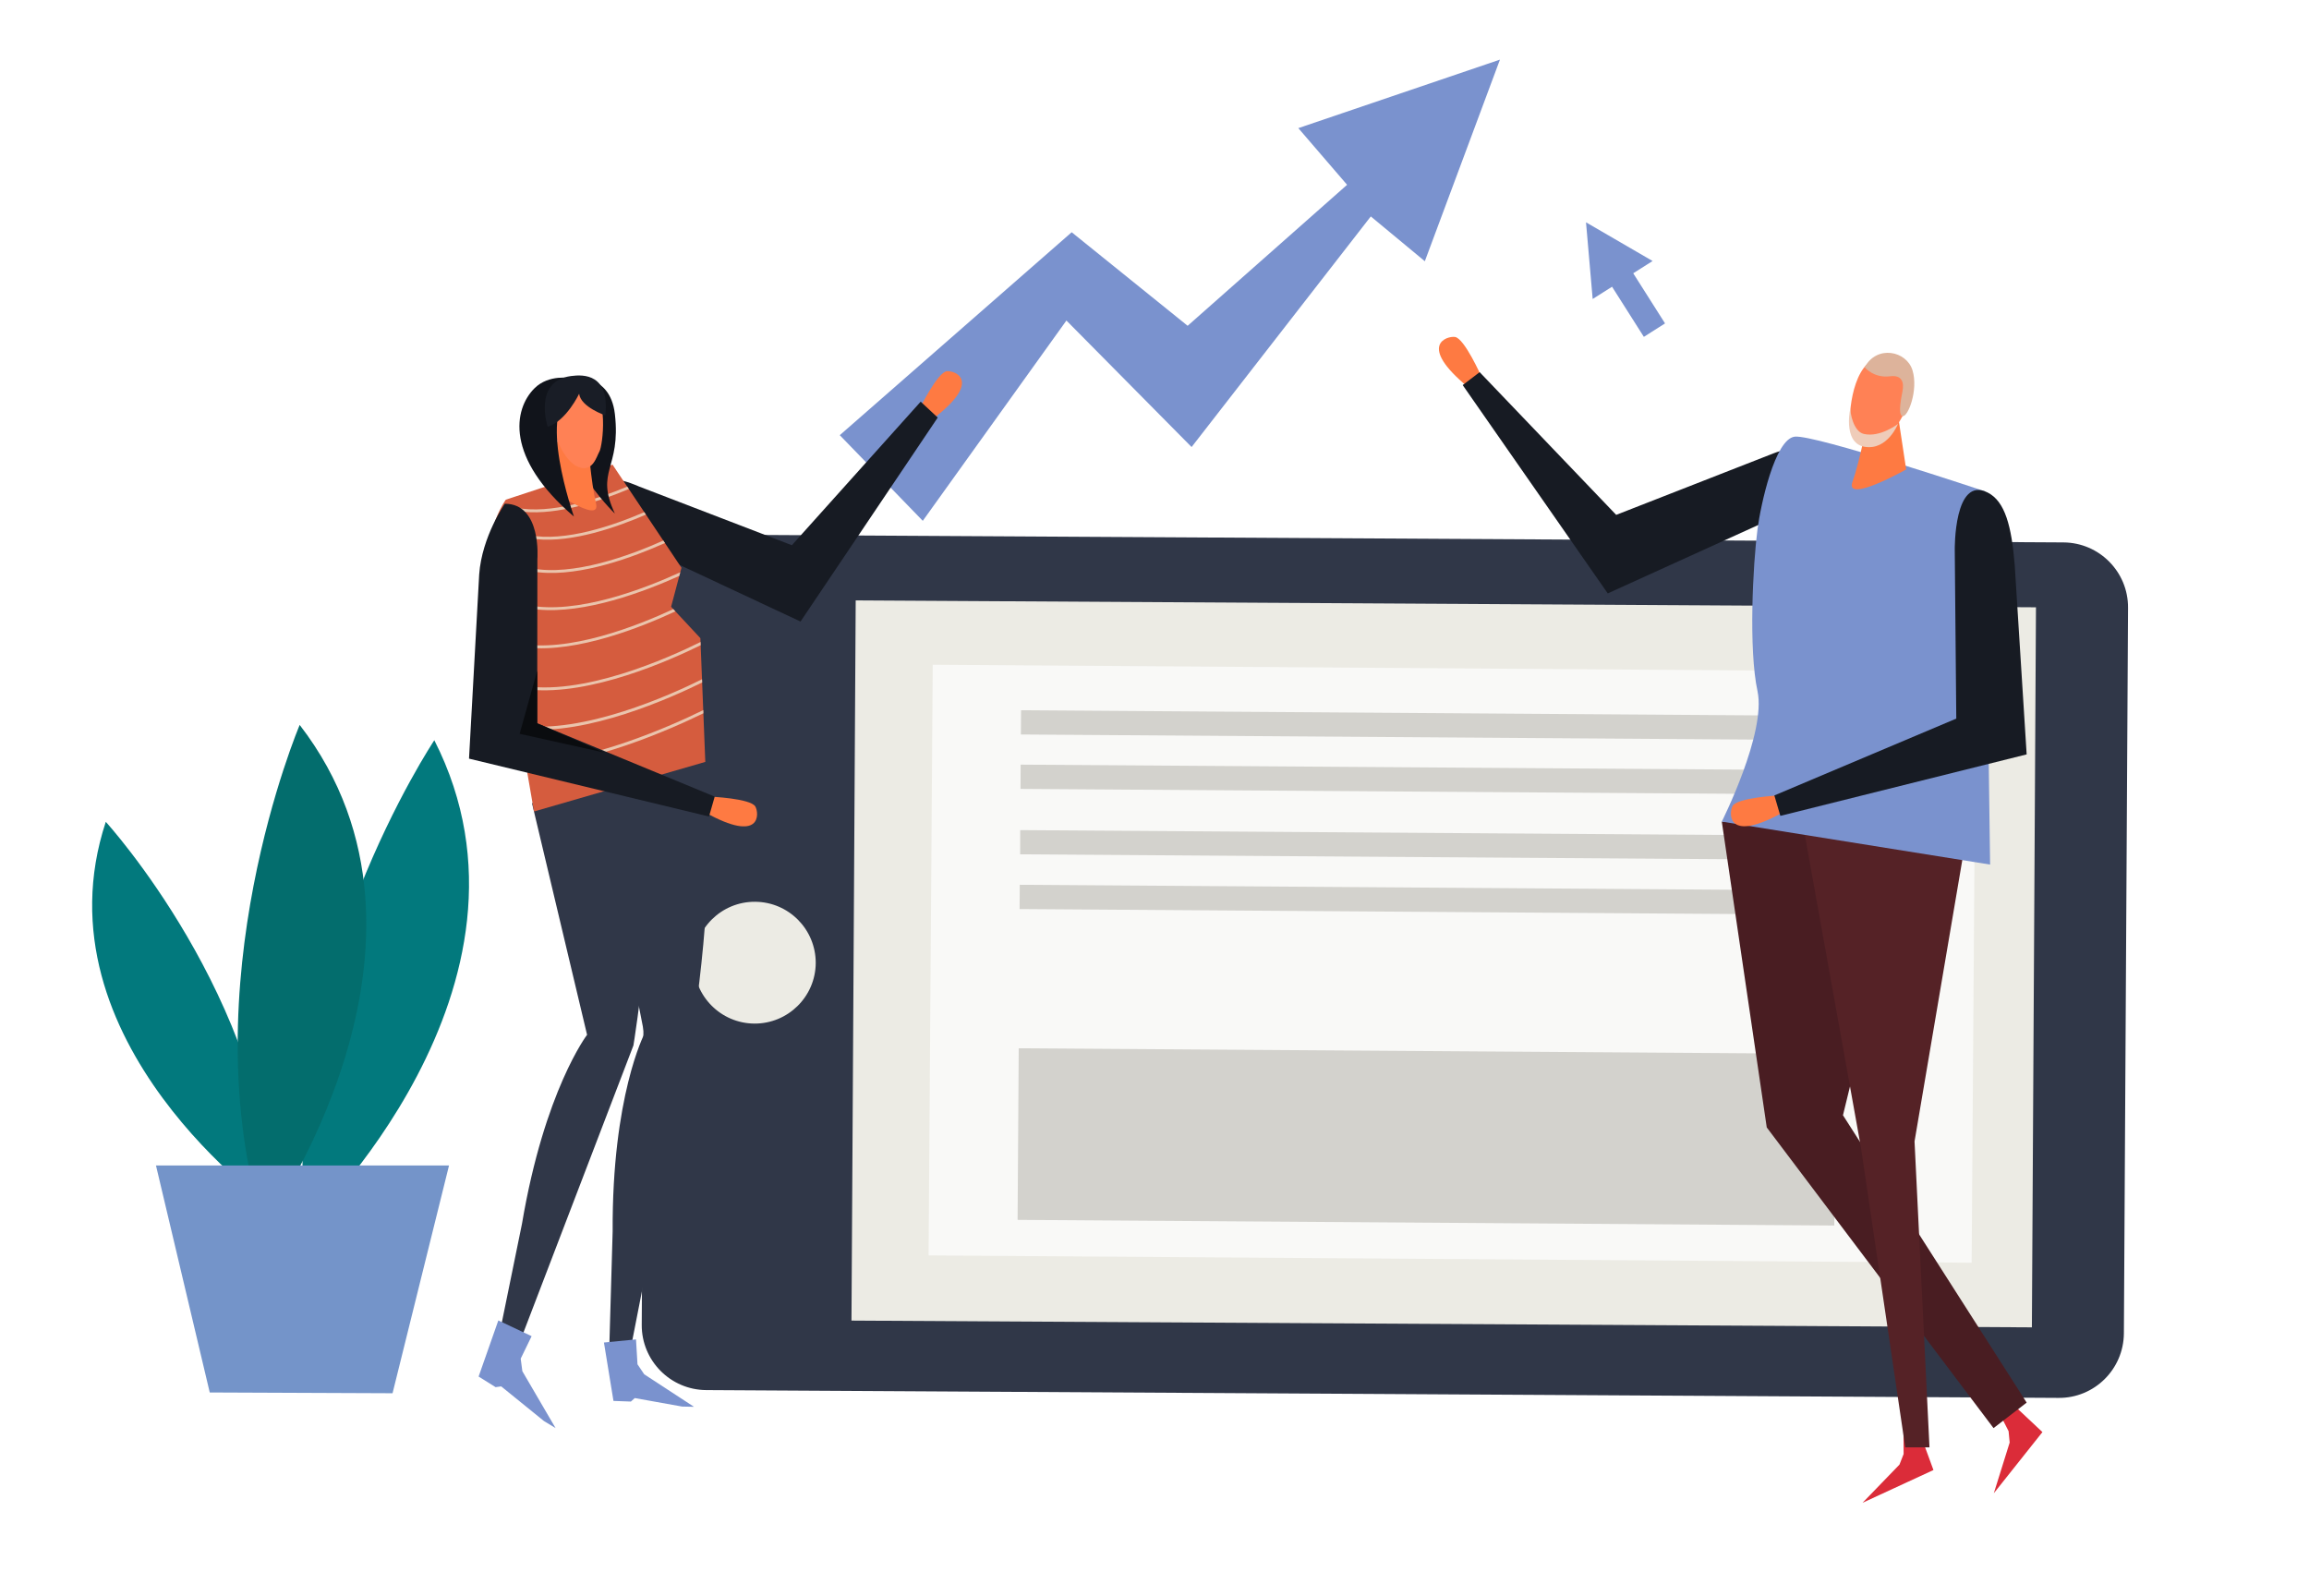 <?xml version="1.0" encoding="UTF-8"?> <!-- Generator: Adobe Illustrator 15.1.0, SVG Export Plug-In . SVG Version: 6.00 Build 0) --> <svg xmlns="http://www.w3.org/2000/svg" xmlns:xlink="http://www.w3.org/1999/xlink" id="Layer_1" x="0px" y="0px" width="154.833px" height="107px" viewBox="0 0 154.833 107" xml:space="preserve"> <g> <path fill="#02797D" d="M227.724,73.611c0,0-16.163-11.248-11.285-26.018C216.439,47.594,227.237,59.428,227.724,73.611z"></path> <path fill="#02797D" d="M229.894,74.787c0,0,17.009-16.16,8.607-32.675C238.501,42.112,227.915,57.992,229.894,74.787z"></path> <path fill="#036D6D" d="M227.053,74.787c0,0,13.722-19.029,2.406-33.703C229.459,41.084,221.998,58.65,227.053,74.787z"></path> <polygon fill="#7494C9" points="235.699,85.971 223.418,85.918 219.807,70.676 239.489,70.676 "></polygon> </g> <g> <rect x="177.258" y="-20.416" fill="#11141B" width="59.131" height="10.826"></rect> <rect x="206.338" y="-20.416" fill="#030405" width="30.051" height="10.826"></rect> <rect x="178.924" y="-18.75" fill="#ECEBE4" width="57.465" height="7.494"></rect> <rect x="206.338" y="-18.75" fill="#D3D2CD" width="30.051" height="7.494"></rect> <rect x="231.323" y="-20.416" fill="#030405" width="7.494" height="1.666"></rect> <rect x="231.323" y="-11.256" fill="#030405" width="7.494" height="1.666"></rect> <g> <rect x="182.672" y="-28.17" fill="#7A92CE" width="59.129" height="7.754"></rect> <rect x="211.75" y="-28.17" fill="#6884BC" width="30.051" height="7.754"></rect> <rect x="184.337" y="-26.975" fill="#ECEBE4" width="57.464" height="5.365"></rect> <rect x="211.75" y="-26.975" fill="#D3D2CD" width="30.051" height="5.365"></rect> <rect x="236.735" y="-28.17" fill="#6884BC" width="7.496" height="1.195"></rect> <rect x="236.735" y="-21.609" fill="#6884BC" width="7.496" height="1.193"></rect> </g> <g> <rect x="202.105" y="-47.254" fill="#EFCCB9" width="41.597" height="7.752"></rect> <rect x="222.562" y="-47.254" fill="#DDB39B" width="21.14" height="7.752"></rect> <rect x="203.276" y="-46.061" fill="#ECEBE4" width="40.426" height="5.367"></rect> <rect x="222.562" y="-46.061" fill="#D3D2CD" width="21.14" height="5.367"></rect> <rect x="240.137" y="-47.254" fill="#DDB39B" width="5.273" height="1.193"></rect> <rect x="240.137" y="-40.693" fill="#DDB39B" width="5.273" height="1.191"></rect> </g> <g> <rect x="188.182" y="-39.502" fill="#D55C3E" width="46.064" height="11.332"></rect> <rect x="210.836" y="-39.502" fill="#C64F38" width="23.41" height="11.332"></rect> <rect x="189.48" y="-37.758" fill="#ECEBE4" width="44.767" height="7.846"></rect> <rect x="210.836" y="-37.758" fill="#D3D2CD" width="23.41" height="7.846"></rect> <rect x="230.299" y="-39.502" fill="#C64F38" width="5.84" height="1.744"></rect> <rect x="230.299" y="-29.912" fill="#C64F38" width="5.84" height="1.742"></rect> </g> </g> <path fill="#303748" d="M47.363,93.213c-2.402-0.012-4.346-1.975-4.33-4.377l0.275-48.654c0.016-2.402,1.98-4.348,4.383-4.33 l90.678,0.52c2.406,0.016,4.346,1.979,4.33,4.385l-0.279,48.652c-0.018,2.404-1.975,4.348-4.383,4.328L47.363,93.213z"></path> <polygon fill="#ECEBE4" points="57.097,88.553 57.38,40.26 136.525,40.723 136.251,89.006 "></polygon> <path fill="#ECEBE4" d="M50.589,68.637c-2.256-0.014-4.074-1.852-4.064-4.107c0.016-2.258,1.855-4.076,4.109-4.061 c2.258,0.012,4.072,1.854,4.066,4.107C54.685,66.828,52.843,68.648,50.589,68.637z"></path> <g> <rect x="62.411" y="44.807" transform="matrix(1 0.007 -0.007 1 0.448 -0.67)" fill="#F9F9F7" width="69.943" height="39.608"></rect> <polygon fill="#D3D2CD" points="123,82.178 68.236,81.799 68.312,70.293 123.076,70.67 "></polygon> <rect x="68.465" y="47.806" transform="matrix(1 0.007 -0.007 1 0.337 -0.659)" fill="#D3D2CD" width="54.765" height="1.625"></rect> <polygon fill="#D3D2CD" points="123.199,53.277 68.433,52.9 68.439,51.273 123.208,51.652 "></polygon> <polygon fill="#D3D2CD" points="123.167,57.666 68.408,57.287 68.412,55.664 123.175,56.041 "></polygon> <rect x="68.381" y="59.509" transform="matrix(1 0.007 -0.007 1 0.417 -0.658)" fill="#D3D2CD" width="54.765" height="1.627"></rect> </g> <polygon fill="#7A92CE" points="110.817,17.502 106.352,14.908 106.799,20.049 108.098,19.227 110.231,22.588 111.651,21.686 109.518,18.324 "></polygon> <g> <g> <g> <polygon fill="#DB2C39" points="134.775,93.98 133.992,94.6 134.689,95.969 134.761,96.73 133.699,100.129 136.958,96.029 "></polygon> </g> <g> <polygon fill="#DB2C39" points="128.619,95.762 127.64,95.963 127.65,97.5 127.371,98.211 124.894,100.771 129.65,98.574 "></polygon> </g> <g> <polygon fill="#491D22" points="115.457,55.092 118.472,75.6 133.679,95.762 135.9,94.053 123.583,74.783 128.382,55.092 "></polygon> </g> <g> <polygon fill="#552226" points="132.105,54.607 120.865,55.092 124.792,76.965 127.759,97.055 129.384,97.055 128.382,76.537 "></polygon> </g> </g> <g> <g> <g> <path fill="#FE7A42" d="M99.341,25.262c0,0-1.137-2.578-1.777-2.668c-0.539-0.076-2.543,0.537,0.873,3.361L99.341,25.262z"></path> </g> <g> <path fill="#171B23" d="M119.396,34.525l-11.586,5.266l-9.727-13.969l1.137-0.867l9.156,9.57l10.549-4.125 c0,0,4.646-1.83,4.367,0.711C123.152,32.398,121.757,33.4,119.396,34.525z"></path> </g> </g> <g> <path fill="#7A92CE" d="M133.08,32.938c0,0-11.402-3.812-12.732-3.658c-1.332,0.158-2.285,4.58-2.496,6.209 c-0.311,2.385-0.604,8.061,0,10.854c0.602,2.795-2.395,8.75-2.395,8.75l17.992,2.881l-0.166-12.307L133.08,32.938z"></path> </g> <g> <path fill="#FE7A42" d="M127.335,28.271l0.486,3.207c0,0-4.15,2.34-3.6,0.822c0.514-1.408,1.033-4.258,1.033-4.258 L127.335,28.271z"></path> </g> <g> <path fill="#FF8155" d="M127.732,24.686c0.184,0.664,0.549,1.963,0.1,2.762c-0.453,0.801-1.158,2.24-2.156,2.494 c-0.998,0.256-1.469-0.662-1.582-1.061c-0.178-0.646,0-4.145,1.637-4.822C126.966,23.547,127.591,24.18,127.732,24.686z"></path> </g> <g> <path fill="#DDB39B" d="M125.039,24.629c0,0,0.607,0.746,1.701,0.602c1.1-0.146,0.846,0.893,0.834,1.008 c-0.016,0.117-0.363,1.6,0.004,1.666s1.07-1.754,0.668-3.072S125.845,23.117,125.039,24.629z"></path> </g> <g> <path fill="#EFCCB9" d="M127.271,28.428c0,0-1.197,0.926-2.295,0.668c-0.697-0.166-0.922-1.438-0.891-1.699 c0.031-0.264-0.598,2.301,0.943,2.562C126.57,30.219,127.271,28.428,127.271,28.428z"></path> </g> <g> <g> <path fill="#FE7A42" d="M119.31,53.336c0,0-2.816,0.141-3.129,0.709c-0.262,0.479-0.4,2.568,3.455,0.381L119.31,53.336z"></path> </g> <g> <path fill="#171B23" d="M135.099,37.885l0.801,12.701l-16.516,4.123l-0.402-1.371l12.199-5.152l-0.102-11.328 c0,0-0.062-4.994,2.215-3.826C134.449,33.619,134.888,35.279,135.099,37.885z"></path> </g> </g> </g> </g> <g> <path fill="#02797D" d="M18.362,81.086c0,0-16.135-11.232-11.268-25.977C7.094,55.109,17.875,66.924,18.362,81.086z"></path> <path fill="#02797D" d="M20.53,82.26c0,0,16.982-16.135,8.594-32.623C29.124,49.637,18.553,65.492,20.53,82.26z"></path> <path fill="#036D6D" d="M17.692,82.26c0,0,13.703-19,2.404-33.65C20.096,48.609,12.645,66.148,17.692,82.26z"></path> <polygon fill="#7494C9" points="26.323,93.424 14.065,93.373 10.459,78.152 30.11,78.152 "></polygon> </g> <polygon fill="#7A92CE" points="56.312,29.181 71.863,15.573 79.639,21.846 90.331,12.392 87.061,8.592 100.581,3.998 95.544,17.517 91.921,14.513 79.904,29.976 71.51,21.493 61.878,34.924 "></polygon> <g> <g> <path fill="#303748" d="M47.295,51.09l-7.416,1.259l3.326,16.989c0,0-2.17,4.172-2.123,13.236l-0.23,7.965l1.367,0.271 l4.17-21.303C46.389,69.508,48.145,59.148,47.295,51.09z"></path> </g> <g> <path fill="#303748" d="M43.102,52.349l-7.428,1.511l3.693,15.529c0,0-2.854,3.734-4.365,12.674l-1.594,7.807l1.301,0.504 l7.766-20.271C42.475,70.102,44.363,58.77,43.102,52.349z"></path> </g> <g> <g> <path fill="#FE7A42" d="M61.664,27.415c0,0,1.203-2.46,1.83-2.523c0.527-0.053,2.449,0.624-0.984,3.233L61.664,27.415z"></path> </g> <g> <path fill="#171B23" d="M42.461,36.425l11.219,5.253L62.881,28l-1.143-1.067L53.1,36.56L42.82,32.61c0,0-3.355-1.606-4.244,0.716 C38.576,33.326,40.16,35.347,42.461,36.425z"></path> </g> </g> <g> <path fill="#D55C3E" d="M33.92,33.505c0,0-1.244,1.607-1.445,5.159c-0.195,3.554,1.977,7.896,1.977,7.896l1.355,7.856 l11.488-3.326l-0.33-8.297l-1.963-2.106l0.695-2.613l-4.625-6.92L33.92,33.505z"></path> </g> <g> <polygon fill="#7A92CE" points="40.498,90.023 42.648,89.814 42.748,91.484 43.199,92.154 46.537,94.334 45.742,94.318 42.566,93.748 42.305,93.982 41.137,93.939 "></polygon> </g> <g> <polygon fill="#7A92CE" points="33.416,88.543 35.648,89.598 34.916,91.105 35.027,91.947 37.254,95.76 36.473,95.287 33.609,92.965 33.232,93.016 32.094,92.305 "></polygon> </g> <g> <g> <path fill="#EAC4AC" d="M35.973,36.154c-0.189-0.018-0.371-0.045-0.551-0.081l0.037-0.191c2.432,0.481,5.695-0.653,7.744-1.539 l0.111,0.164C41.391,35.341,38.387,36.399,35.973,36.154z"></path> </g> <g> <path fill="#EAC4AC" d="M35.113,34.317c-0.184-0.019-0.369-0.046-0.549-0.081l0.039-0.191c2.322,0.46,5.396-0.552,7.457-1.417 l0.107,0.165C40.24,33.602,37.41,34.549,35.113,34.317z"></path> </g> <g> <path fill="#EAC4AC" d="M36.168,38.381c-0.207-0.021-0.41-0.051-0.605-0.091L35.6,38.1c2.824,0.563,6.662-0.857,8.879-1.852 l0.111,0.164C42.504,37.345,38.975,38.666,36.168,38.381z"></path> </g> <g> <path fill="#EAC4AC" d="M36.023,40.868c-0.229-0.023-0.457-0.057-0.676-0.101l0.037-0.19c3.289,0.656,7.807-1.089,10.232-2.203 l-0.064,0.243C43.238,39.662,39.211,41.191,36.023,40.868z"></path> </g> <g> <path fill="#EAC4AC" d="M35.361,43.428c-0.23-0.023-0.457-0.057-0.678-0.1l0.039-0.191c3.381,0.674,8.053-1.187,10.426-2.291 l0.141,0.149C43.062,42.034,38.742,43.772,35.361,43.428z"></path> </g> <g> <path fill="#EAC4AC" d="M35.533,46.242c-0.25-0.024-0.492-0.062-0.73-0.108l0.039-0.191c4.127,0.818,10.057-1.86,12.133-2.894 l0.008,0.215C44.945,44.269,39.607,46.655,35.533,46.242z"></path> </g> <g> <path fill="#EAC4AC" d="M35.111,48.887c-0.092-0.009-0.178-0.026-0.266-0.039l-0.035-0.206 c4.311,0.605,10.199-2.063,12.264-3.094l0.01,0.215C44.99,46.798,39.383,49.32,35.111,48.887z"></path> </g> <g> <path fill="#EAC4AC" d="M35.256,51.213c4.506-0.217,9.666-2.499,11.902-3.596l0.006,0.213c-2.285,1.115-7.391,3.359-11.875,3.586 L35.256,51.213z"></path> </g> </g> <g> <g> <path fill="#FE7A42" d="M47.605,53.418c0,0,2.736,0.115,3.047,0.666c0.26,0.463,0.41,2.496-3.357,0.396L47.605,53.418z"></path> </g> <g> <path fill="#171B23" d="M32.133,38.514l-0.682,12.357l16.092,3.882l0.383-1.335L36.023,48.5l0.012-11.014 c0,0,0.303-3.708-2.184-3.708C33.852,33.779,32.314,35.978,32.133,38.514z"></path> </g> </g> <g> <path fill="#11141B" d="M38.252,25.36c0,0,2.648-0.475,2.98,2.405c0.422,3.712-1.354,3.781,0,6.674c0,0-4.656-4.46-3.182-8.195 L38.252,25.36z"></path> </g> <g> <path fill="#FE7A42" d="M37.385,29.535l-0.809,3.045c0,0,3.764,2.704,3.393,1.179c-0.346-1.414-0.549-4.224-0.549-4.224H37.385z"></path> </g> <g> <path fill="#FF8155" d="M37.385,26.024c-0.246,0.625-0.742,1.839-0.391,2.661c0.355,0.82,0.881,2.287,1.82,2.639 c0.939,0.353,1.184-0.703,1.385-1.055c0.199-0.353,0.697-3.808-0.812-4.636C38.248,25.007,37.576,25.55,37.385,26.024z"></path> </g> <g> <path fill="#11141B" d="M38.285,25.36c0,0-1.477-0.288-2.443,0.675c-1.41,1.4-1.984,4.646,2.645,8.604c0,0-2.586-7.297,0-8.395 L38.285,25.36z"></path> </g> <g> <path fill="#191D26" d="M38.834,26.405c0,0-0.865,1.832-2.109,2.211c0,0-1.008-3.053,1.561-3.4 c0.869-0.117,2.598-0.142,2.309,2.638C40.594,27.853,38.951,27.305,38.834,26.405z"></path> </g> <g> <polygon fill="#0A0C0F" points="36.023,48.5 36.027,44.965 34.846,49.206 40.482,50.456 "></polygon> </g> </g> </svg> 